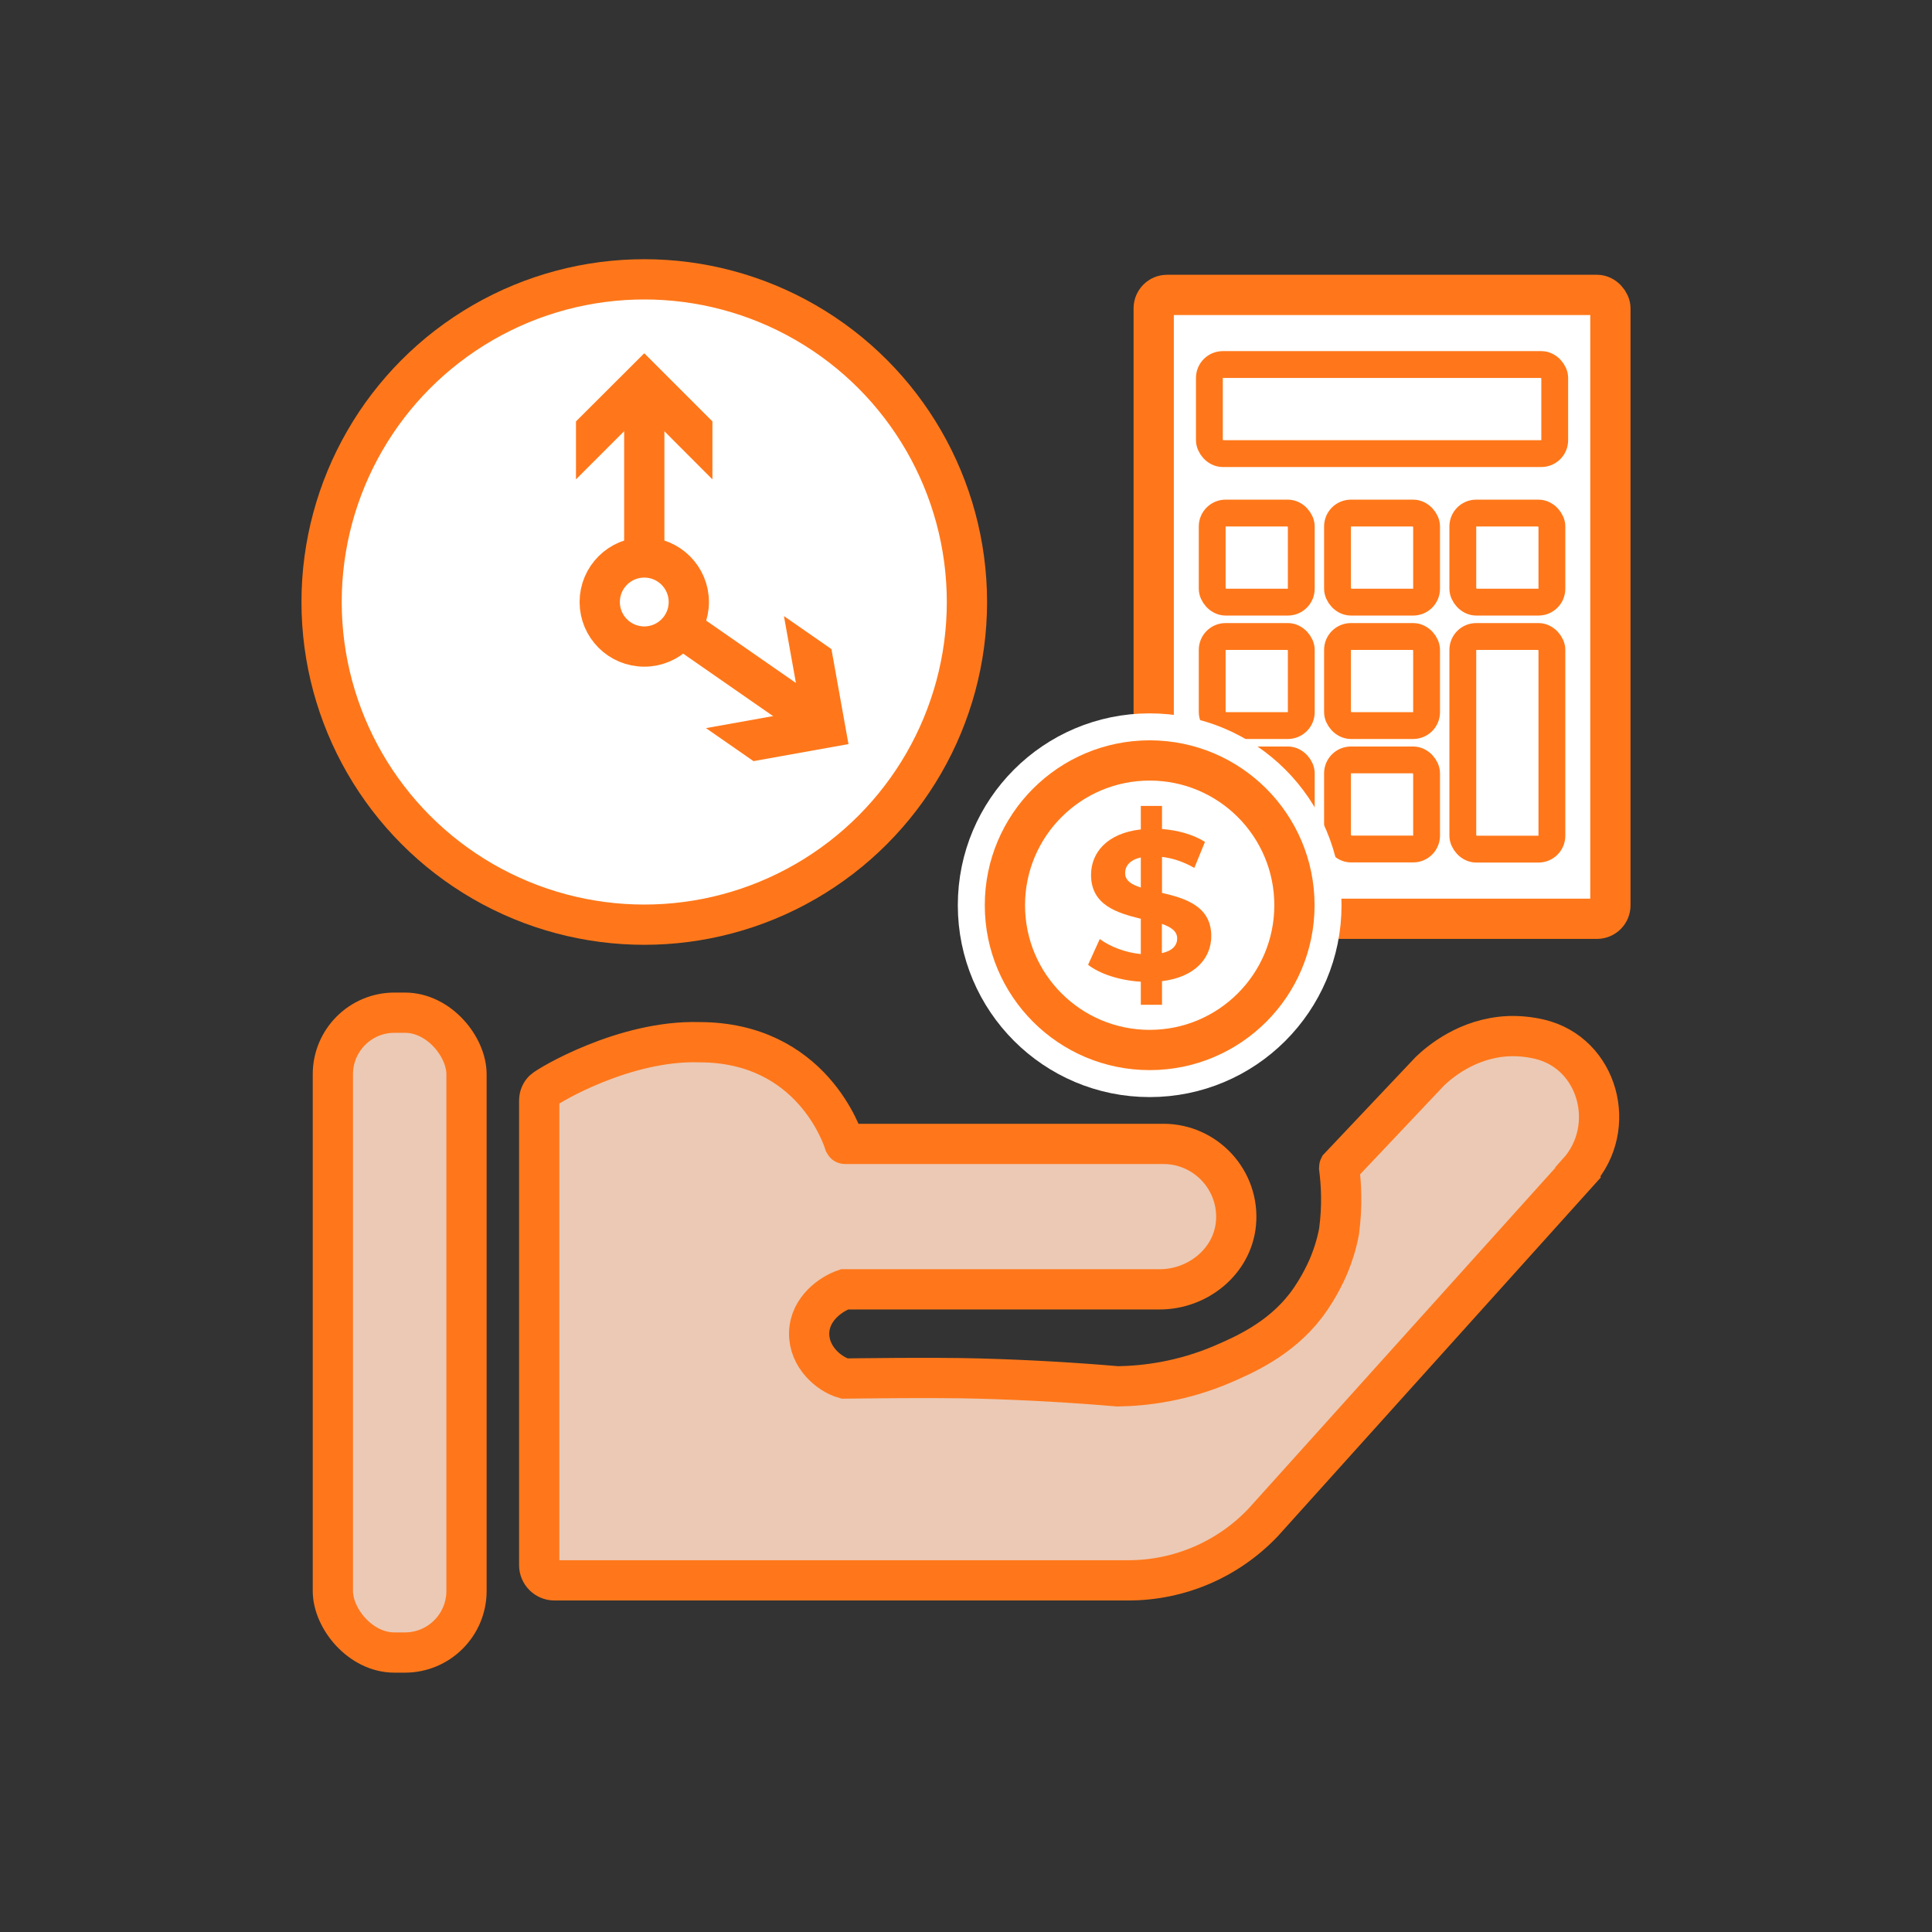 <?xml version="1.0" encoding="UTF-8"?>
<svg id="Layer_1" data-name="Layer 1" xmlns="http://www.w3.org/2000/svg" viewBox="0 0 144 144">
  <rect x="0" y="0" width="144" height="144" fill="#333333" stroke="none"/>
  <defs>
    <style>
      .cls-1 {
        fill: none;
      }

      .cls-1, .cls-2, .cls-3, .cls-4 {
        stroke: #ff771a;
      }

      .cls-1, .cls-2, .cls-3, .cls-4, .cls-5 {
        stroke-miterlimit: 10;
      }

      .cls-1, .cls-3, .cls-4, .cls-5 {
        stroke-width: 3px;
      }

      .cls-6 {
        fill: #ff771a;
      }

      .cls-2 {
        stroke-width: 2px;
      }

      .cls-2, .cls-4, .cls-5 {
        fill: #fff;
      }

      .cls-3 {
        fill: #ecc9b5;
      }

      .cls-5 {
        stroke: #fff;
      }
    </style>
  </defs>
  <g>
    <rect class="cls-3" x="24.81" y="75.48" width="9.96" height="47.69" rx="4.59" ry="4.59"/>
    <path class="cls-3" d="m117.61,87.37c3.01-3.34,1.52-8.87-2.85-9.91-.76-.18-1.55-.26-2.33-.23-3.07.14-5.17,1.96-5.85,2.61l-6.76,7.15s-.01.02-.01.03c.16,1.24.25,2.86,0,4.72-.03.21-.21,1.2-.71,2.45-.07.18-.71,1.74-1.79,3.14-1.94,2.52-4.65,3.68-6.17,4.34-3,1.29-5.8,1.63-7.83,1.66-3.26-.28-6.7-.48-10.31-.58-3.5-.1-10.04,0-10.05,0-1.16-.32-2.68-1.61-2.64-3.41.05-1.83,1.67-2.91,2.63-3.24.01,0,.02,0,.03,0h23.46c2.85,0,5.42-2.07,5.69-4.9.3-3.21-2.24-5.94-5.4-5.94h-23.73s-.03,0-.04-.02c-.14-.47-2.45-7.56-10.83-7.56-5.59-.17-11.3,3.26-11.61,3.57-.2.2-.32.47-.32.77v34.64c0,.62.51,1.13,1.13,1.13h42.78c3.8,0,7.44-1.56,10.06-4.33,7.82-8.69,15.64-17.37,23.46-26.06Z"/>
  </g>
  <g>
    <rect class="cls-4" x="85.99" y="21.98" width="34.04" height="46.5" rx="1" ry="1"/>
    <g>
      <rect class="cls-2" x="90.14" y="27.17" width="25.74" height="6.64" rx="1" ry="1"/>
      <rect class="cls-2" x="90.35" y="38.24" width="6.64" height="6.64" rx="1" ry="1"/>
      <rect class="cls-2" x="99.69" y="38.24" width="6.64" height="6.64" rx="1" ry="1"/>
      <rect class="cls-2" x="109.03" y="38.24" width="6.64" height="6.64" rx="1" ry="1"/>
      <rect class="cls-2" x="90.35" y="47.44" width="6.64" height="6.64" rx="1" ry="1"/>
      <rect class="cls-2" x="99.69" y="47.44" width="6.64" height="6.64" rx="1" ry="1"/>
      <rect class="cls-2" x="109.03" y="47.44" width="6.64" height="15.85" rx="1" ry="1"/>
      <rect class="cls-2" x="90.35" y="56.64" width="6.64" height="6.64" rx="1" ry="1"/>
      <rect class="cls-2" x="99.69" y="56.64" width="6.64" height="6.64" rx="1" ry="1"/>
    </g>
    <circle class="cls-5" cx="85.69" cy="67.47" r="12.8"/>
    <circle class="cls-4" cx="85.69" cy="67.47" r="10.79"/>
    <path class="cls-6" d="m86.61,73.12v1.77h-1.58v-1.72c-1.56-.09-3.06-.58-3.93-1.26l.87-1.92c.79.58,1.92,1.01,3.06,1.12v-2.63c-1.75-.43-3.71-1.01-3.71-3.27,0-1.67,1.21-3.11,3.71-3.39v-1.75h1.58v1.72c1.18.09,2.33.41,3.2.96l-.79,1.94c-.8-.46-1.62-.73-2.41-.82v2.68c1.75.41,3.67.99,3.67,3.22,0,1.64-1.2,3.06-3.67,3.36Zm-1.58-6.97v-2.24c-.84.19-1.17.65-1.17,1.17,0,.55.47.85,1.17,1.07Zm2.71,3.8c0-.55-.46-.85-1.14-1.09v2.18c.79-.17,1.14-.58,1.14-1.09Z"/>
    <circle class="cls-4" cx="48.02" cy="44.87" r="24.05"/>
    <circle class="cls-4" cx="48.02" cy="44.87" r="3.32"/>
    <g>
      <line class="cls-1" x1="48.02" y1="41.33" x2="48.02" y2="29.76"/>
      <polygon class="cls-6" points="53.1 35.73 48.02 30.64 42.93 35.73 42.93 31.41 48.02 26.33 53.1 31.41 53.1 35.73"/>
    </g>
    <g>
      <line class="cls-1" x1="50.93" y1="46.9" x2="60.43" y2="53.5"/>
      <polygon class="cls-6" points="52.62 54.27 59.7 53 58.43 45.92 61.97 48.38 63.24 55.46 56.16 56.73 52.62 54.27"/>
    </g>
  </g>
</svg>